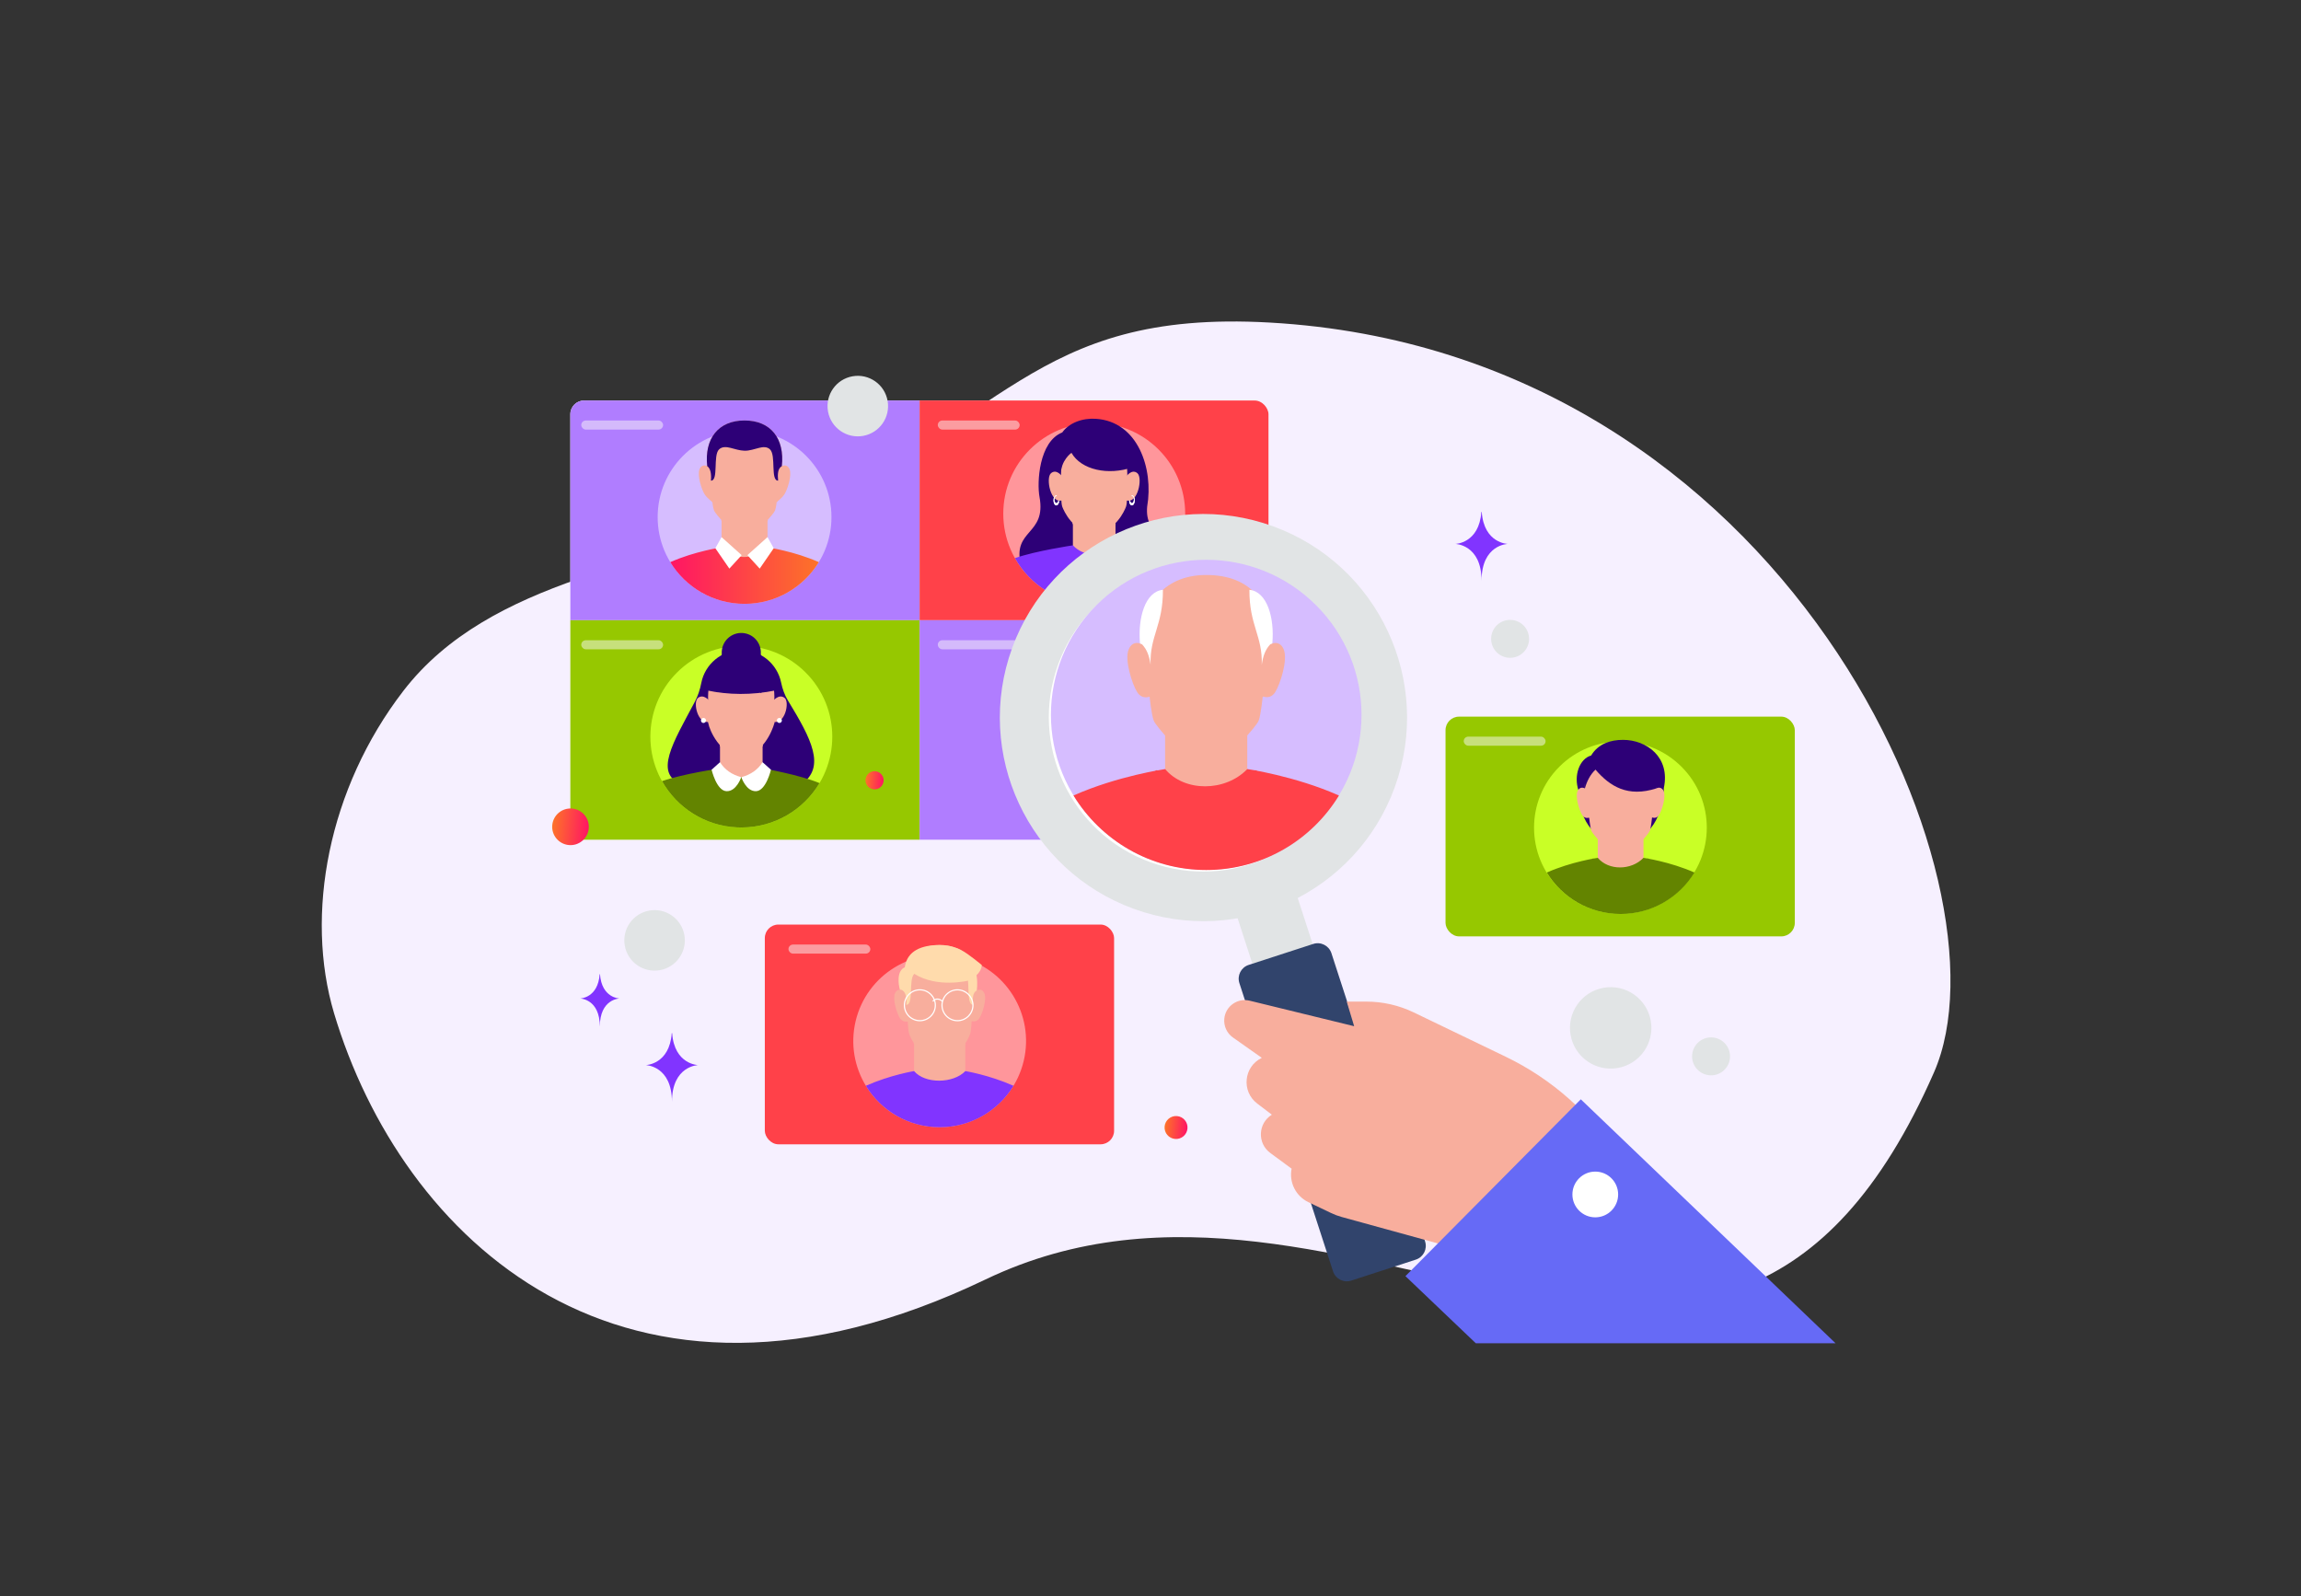 <svg width="702" height="487" viewBox="0 0 702 487" fill="none" xmlns="http://www.w3.org/2000/svg">
<rect x="0" y="0" width="702" height="487" fill="#333333" stroke="none"/>
<g clip-path="url(#clip0_599_6701)">
<path d="M590.03 327.162C615.243 269.695 545.35 107.344 387.408 98.408C313.95 94.253 306.72 130.429 239.857 156.576C200.004 172.158 149.586 176.325 123.063 210.77C100.162 240.499 92.912 278.972 101.926 309.154C122.203 377.032 189.595 443.606 300.63 390.354C411.665 337.101 524.986 475.365 590.03 327.162Z" fill="#F6F0FF"/>
<g clip-path="url(#clip1_599_6701)">
<rect x="174" y="122.189" width="213" height="134" rx="4.195" fill="white"/>
<rect x="174" y="122.189" width="106.556" height="67.036" fill="#B07DFF"/>
<rect x="174" y="189.225" width="106.556" height="67.036" fill="#96C800"/>
<rect x="280.557" y="122.189" width="106.556" height="67.036" fill="#FF4149"/>
<rect x="280.557" y="189.225" width="106.556" height="67.036" fill="#B07DFF"/>
<g clip-path="url(#clip2_599_6701)">
<path d="M227.155 184.225C241.799 184.225 253.67 172.374 253.67 157.756C253.67 143.138 241.799 131.287 227.155 131.287C212.512 131.287 200.641 143.138 200.641 157.756C200.641 172.374 212.512 184.225 227.155 184.225Z" fill="#D6BDFF"/>
<path d="M234.162 154.27H220.135V170.088H234.162V154.27Z" fill="#F8AE9D"/>
<path d="M240.886 143.161C240.112 141.312 238.53 142.222 238.53 142.222C239.447 133.824 235.167 128.281 227.149 128.281C219.131 128.281 214.851 133.824 215.763 142.222C215.763 142.222 214.182 141.317 213.407 143.161C212.633 145.006 214.049 149.34 214.923 150.72C215.797 152.095 217.345 153.138 217.345 153.138C217.345 153.138 217.445 154.684 217.849 155.755C218.252 156.832 222.827 161.773 224.171 162.527C225.933 163.565 228.536 163.565 230.118 162.527C231.462 161.773 236.041 156.832 236.44 155.755C236.844 154.679 236.944 153.138 236.944 153.138C236.944 153.138 238.492 152.095 239.366 150.72C240.24 149.344 241.656 145.01 240.882 143.161H240.886Z" fill="#F8AE9D"/>
<path d="M227.221 163.472C226.119 163.472 224.993 163.207 224.086 162.676C223.274 162.22 221.398 160.347 220.006 158.802L220.272 158.564C221.692 160.139 223.521 161.95 224.267 162.367C225.972 163.368 228.504 163.373 230.028 162.372C230.788 161.945 232.617 160.134 234.033 158.564L234.299 158.802C232.902 160.347 231.031 162.216 230.214 162.676C229.406 163.207 228.328 163.472 227.221 163.472Z" fill="#F8AE9D"/>
<path d="M217.08 149.507L216.727 149.551L217.171 153.151L217.525 153.107L217.08 149.507Z" fill="#F8AE9D"/>
<path d="M237.196 149.513L236.795 153.113L237.149 153.153L237.55 149.552L237.196 149.513Z" fill="#F8AE9D"/>
<path d="M214.446 147.311C214.37 147.041 213.743 144.632 214.612 143.973C214.902 143.788 215.135 143.807 215.282 143.854C215.724 143.997 215.947 144.547 215.971 144.608L215.638 144.736C215.591 144.613 215.41 144.272 215.173 144.196C215.063 144.158 214.945 144.186 214.816 144.267C214.318 144.646 214.531 146.282 214.788 147.221L214.446 147.316V147.311Z" fill="#F8AE9D"/>
<path d="M239.859 147.312L239.517 147.217C239.773 146.279 239.992 144.643 239.479 144.259C239.36 144.183 239.241 144.159 239.132 144.192C238.847 144.287 238.666 144.728 238.666 144.733L238.334 144.605C238.358 144.543 238.581 143.998 239.023 143.851C239.17 143.803 239.407 143.784 239.683 143.965C240.562 144.628 239.935 147.037 239.859 147.308V147.312Z" fill="#F8AE9D"/>
<path d="M216.902 146.637C219.282 146.651 217.481 138.984 219.348 137.125C220.298 136.181 221.68 136.338 222.868 136.636C224.25 136.987 225.68 137.466 227.138 137.504C228.682 137.547 230.15 136.978 231.632 136.622C232.781 136.342 234.03 136.219 234.942 137.125C236.809 138.979 235.009 146.646 237.389 146.637C237.223 144.863 237.218 142.924 238.524 142.222C239.446 133.824 235.166 128.281 227.148 128.281C219.13 128.281 214.85 133.824 215.762 142.222C216.821 142.91 217.063 144.783 216.897 146.637H216.902Z" fill="#2D0077"/>
<path d="M249.812 171.501C242.326 168.167 234.166 166.986 234.166 166.986C230.423 170.884 223.445 170.936 220.139 166.986C220.139 166.986 211.978 168.167 204.492 171.501C209.147 179.125 217.555 184.223 227.155 184.223C236.755 184.223 245.162 179.13 249.817 171.501H249.812Z" fill="url(#paint0_linear_599_6701)"/>
<path d="M218.238 167.256L220.134 163.861L226.271 169.362L222.518 173.468L218.238 167.256Z" fill="white"/>
<path d="M236.052 167.256L234.157 163.861L228.02 169.362L231.777 173.468L236.052 167.256Z" fill="white"/>
</g>
<rect opacity="0.5" x="177.33" y="128.285" width="24.974" height="2.77" rx="1.385" fill="#F8F8F8"/>
<rect opacity="0.5" x="177.33" y="195.32" width="24.974" height="2.77" rx="1.385" fill="#F8F8F8"/>
<rect opacity="0.5" x="286.107" y="128.285" width="24.974" height="2.77" rx="1.385" fill="#F8F8F8"/>
<rect opacity="0.5" x="286.107" y="195.32" width="24.974" height="2.77" rx="1.385" fill="#F8F8F8"/>
<g clip-path="url(#clip3_599_6701)">
<path d="M333.833 184.412C349.158 184.412 361.582 172.009 361.582 156.711C361.582 141.412 349.158 129.01 333.833 129.01C318.508 129.01 306.084 141.412 306.084 156.711C306.084 172.009 318.508 184.412 333.833 184.412Z" fill="#FF969B"/>
<path d="M349.993 154.49C351.956 143.086 347.254 128.591 334.314 127.762C330.188 127.499 326.156 129.012 324.073 131.935C316.935 134.744 316.333 147.26 317.133 151.567C319.321 163.378 308.777 161.343 311.451 172.43L333.489 171.219H334.334L355.978 171.497C357.803 163.135 349.098 163.696 349.988 154.495L349.993 154.49Z" fill="#2D0077"/>
<path d="M340.324 153.064H327.324V169.619H340.324V153.064Z" fill="#F8AE9D"/>
<path d="M357.683 170.872C351.563 168.306 340.403 166.371 340.403 166.371C336.118 169.974 330.699 169.949 327.329 166.371C327.329 166.371 316.024 168.043 309.646 170.272C314.205 178.356 322.706 183.929 332.554 184.375C332.996 184.39 333.433 184.405 333.881 184.405C344.007 184.39 352.856 178.961 357.688 170.867L357.683 170.872Z" fill="#8134FF"/>
<path d="M345.33 151.066C344.848 151.066 344.455 151.766 344.455 152.625C344.455 153.483 344.848 154.183 345.33 154.183C345.812 154.183 346.205 153.483 346.205 152.625C346.205 151.766 345.812 151.066 345.33 151.066ZM345.33 153.503C344.997 153.503 344.728 153.022 344.728 152.431C344.728 151.841 344.997 151.359 345.33 151.359C345.663 151.359 345.932 151.841 345.932 152.431C345.932 153.022 345.663 153.503 345.33 153.503Z" fill="white"/>
<path d="M321.4 152.625C321.4 153.483 321.793 154.183 322.275 154.183C322.758 154.183 323.15 153.483 323.15 152.625C323.15 151.766 322.758 151.066 322.275 151.066C321.793 151.066 321.4 151.766 321.4 152.625ZM321.674 152.426C321.674 151.836 321.942 151.354 322.275 151.354C322.608 151.354 322.877 151.836 322.877 152.426C322.877 153.017 322.608 153.498 322.275 153.498C321.942 153.498 321.674 153.017 321.674 152.426Z" fill="white"/>
<path d="M333.811 133.018C325.43 133.028 323.526 139.29 323.7 145.598C323.7 150.143 323.67 153.498 324.093 154.62C324.515 155.741 327.453 162.505 333.806 162.52C340.16 162.51 343.098 155.746 343.52 154.62C343.943 153.493 343.918 150.143 343.918 145.598C344.092 139.29 342.188 133.028 333.806 133.018H333.811Z" fill="#F8AE9D"/>
<path d="M333.812 162.708C331.322 162.708 329.075 161.69 327.131 159.705L327.399 159.447C329.268 161.363 331.426 162.335 333.812 162.34C336.158 162.34 338.286 161.393 340.135 159.542L340.399 159.805C338.48 161.73 336.263 162.708 333.812 162.713V162.708Z" fill="#F8AE9D"/>
<path d="M324.069 145.384C324.069 145.384 322.383 142.908 320.653 144.357C318.923 145.806 320.609 154.024 324.069 152.575C327.529 151.126 324.069 145.384 324.069 145.384Z" fill="#F8AE9D"/>
<path d="M343.587 145.384C343.587 145.384 345.272 142.908 347.002 144.357C348.732 145.806 347.046 154.024 343.587 152.575C340.127 151.126 343.587 145.384 343.587 145.384Z" fill="#F8AE9D"/>
<path d="M323.79 150L323.418 150.027L323.615 152.685L323.987 152.657L323.79 150Z" fill="#F8AE9D"/>
<path d="M343.868 149.713L343.648 152.652L344.02 152.68L344.24 149.74L343.868 149.713Z" fill="#F8AE9D"/>
<path d="M321.514 148.61C321.117 147.29 321.112 146.372 321.504 145.886C321.793 145.523 322.195 145.543 322.21 145.543L322.185 145.915C322.185 145.915 321.957 145.905 321.788 146.124C321.619 146.342 321.4 146.948 321.867 148.506L321.509 148.615L321.514 148.61Z" fill="#F8AE9D"/>
<path d="M346.28 148.609L345.922 148.5C346.389 146.942 346.176 146.341 346.002 146.118C345.833 145.9 345.614 145.91 345.604 145.91L345.584 145.537C345.584 145.537 345.997 145.513 346.29 145.88C346.683 146.371 346.678 147.289 346.28 148.604V148.609Z" fill="#F8AE9D"/>
<path d="M323.017 153.031C322.957 153.031 322.893 153.021 322.838 153.011C322.823 153.011 322.808 152.996 322.798 152.986C322.694 153.294 322.505 153.502 322.286 153.502C321.953 153.502 321.685 153.021 321.685 152.43C321.685 151.84 321.953 151.363 322.281 151.358C322.48 151.334 322.43 151.061 322.281 151.071C321.799 151.071 321.406 151.77 321.406 152.629C321.406 153.487 321.799 154.187 322.281 154.187C322.684 154.187 323.022 153.696 323.126 153.036C323.091 153.036 323.057 153.036 323.017 153.036V153.031Z" fill="white"/>
<path d="M345.336 151.066C345.187 151.062 345.137 151.334 345.336 151.354C345.669 151.354 345.933 151.836 345.933 152.426C345.933 153.017 345.664 153.498 345.331 153.498C345.147 153.498 344.983 153.344 344.874 153.106C344.844 153.131 344.814 153.156 344.779 153.181C344.705 153.225 344.63 153.27 344.551 153.315C344.695 153.826 344.988 154.183 345.331 154.183C345.813 154.183 346.206 153.483 346.206 152.625C346.206 151.766 345.818 151.071 345.331 151.066H345.336Z" fill="white"/>
<path d="M323.646 144.878C323.566 140.447 326.882 138.144 326.882 138.144C329.865 143.365 338.087 145.136 345.599 142.546C345.599 142.546 344.868 130.006 333.136 130.74C321.404 131.474 323.651 144.873 323.651 144.873L323.646 144.878Z" fill="#2D0077"/>
</g>
<g clip-path="url(#clip4_599_6701)">
<path d="M245.79 244.339C256.627 233.522 256.627 215.982 245.79 205.164C234.954 194.347 217.384 194.347 206.547 205.164C195.711 215.982 195.711 233.522 206.547 244.339C217.384 255.157 234.954 255.157 245.79 244.339Z" fill="#C9FF26"/>
<path d="M244.325 239.376C252.159 234.071 247.486 225.367 240.388 213.71C239.363 212.028 238.707 210.157 238.31 208.226C237.151 202.579 232.145 198.326 226.145 198.326C220.145 198.326 215.055 202.644 213.951 208.365C213.568 210.355 212.937 212.291 211.987 214.082C205.46 226.409 199.072 236.344 208.398 239.381H244.325V239.376Z" fill="#2D0077"/>
<path d="M232.658 221.104H219.658V237.659H232.658V221.104Z" fill="#F8AE9D"/>
<path d="M250.017 238.913C243.897 236.348 232.737 234.412 232.737 234.412C228.452 238.015 223.033 237.99 219.663 234.412C219.663 234.412 208.358 236.084 201.98 238.313C206.539 246.397 215.04 251.97 224.888 252.416C225.33 252.431 225.767 252.446 226.215 252.446C236.341 252.431 245.19 247.002 250.022 238.908L250.017 238.913Z" fill="#638400"/>
<path d="M219.658 232.532L217.098 234.825C217.098 234.825 218.594 241.256 221.646 241.376C224.699 241.495 226.145 237.098 226.145 237.098C223.227 236.319 221.07 234.795 219.663 232.527L219.658 232.532Z" fill="white"/>
<path d="M232.651 232.532L235.212 234.825C235.212 234.825 233.715 241.256 230.663 241.376C227.611 241.495 226.164 237.098 226.164 237.098C229.082 236.319 231.24 234.795 232.646 232.527L232.651 232.532Z" fill="white"/>
<path d="M232.045 200.015C232.573 196.768 230.364 193.709 227.112 193.182C223.86 192.655 220.796 194.86 220.268 198.106C219.74 201.353 221.949 204.412 225.201 204.939C228.453 205.465 231.517 203.261 232.045 200.015Z" fill="#2D0077"/>
<path d="M226.14 201.057C217.758 201.067 215.854 207.329 216.028 213.637C216.028 218.182 215.705 219.656 216.128 220.783C216.361 222.386 219.622 230.559 226.135 230.559C232.647 230.559 235.63 222.817 236.206 220.783C236.629 219.656 236.246 218.182 236.246 213.637C236.42 207.329 234.516 201.067 226.135 201.057H226.14Z" fill="#F8AE9D"/>
<path d="M226.141 230.742C223.7 230.742 221.473 229.64 219.52 227.467L219.798 227.219C221.677 229.308 223.815 230.37 226.141 230.37C228.468 230.37 230.67 229.313 232.519 227.229L232.798 227.477C230.874 229.645 228.637 230.742 226.141 230.742Z" fill="#F8AE9D"/>
<path d="M216.397 213.786C216.397 213.786 214.712 211.617 212.982 212.887C211.252 214.158 212.937 221.358 216.397 220.093C219.857 218.823 216.397 213.791 216.397 213.791V213.786Z" fill="#F8AE9D"/>
<path d="M235.915 213.786C235.915 213.786 237.6 211.617 239.33 212.887C241.06 214.158 239.375 221.358 235.915 220.093C232.455 218.823 235.915 213.791 235.915 213.791V213.786Z" fill="#F8AE9D"/>
<path d="M215.746 217.115L215.377 217.166L215.81 220.262L216.179 220.211L215.746 217.115Z" fill="#F8AE9D"/>
<path d="M236.505 217.119L236.217 220.217L236.588 220.251L236.876 217.153L236.505 217.119Z" fill="#F8AE9D"/>
<path d="M213.846 216.625C213.463 215.514 213.443 214.715 213.786 214.263C214.079 213.876 214.517 213.901 214.532 213.901L214.512 214.273C214.512 214.273 214.248 214.268 214.074 214.496C213.895 214.739 213.771 215.28 214.194 216.506L213.841 216.625H213.846Z" fill="#F8AE9D"/>
<path d="M238.603 216.625L238.25 216.506C238.673 215.275 238.543 214.729 238.364 214.491C238.195 214.268 237.937 214.273 237.932 214.273L237.912 213.901C237.912 213.901 238.369 213.881 238.658 214.263C239.001 214.714 238.981 215.508 238.598 216.625H238.603Z" fill="#F8AE9D"/>
<path d="M238.543 219.797C238.543 220.223 238.195 220.566 237.772 220.566C237.35 220.566 237.002 220.218 237.002 219.797C237.002 219.375 237.35 219.027 237.772 219.027C238.195 219.027 238.543 219.375 238.543 219.797Z" fill="white"/>
<path d="M215.391 219.797C215.391 220.223 215.043 220.566 214.62 220.566C214.198 220.566 213.85 220.218 213.85 219.797C213.85 219.375 214.198 219.027 214.62 219.027C215.043 219.027 215.391 219.375 215.391 219.797Z" fill="white"/>
<path d="M215.615 210.612C222.262 212.017 229.266 212.121 236.698 210.612C236.698 210.612 236.837 200.37 226.437 200.027C216.038 199.69 215.615 210.612 215.615 210.612Z" fill="#2D0077"/>
<path d="M231.971 199.985C228.099 198.477 224.177 198.477 220.304 199.985L220.17 199.638C224.132 198.089 228.149 198.089 232.111 199.638L231.976 199.985H231.971Z" fill="#2D0077"/>
<path d="M237.013 210.472C236.734 207.569 235.715 205.028 233.98 202.914L234.269 202.676C236.048 204.849 237.097 207.46 237.381 210.437L237.008 210.472H237.013Z" fill="#2D0077"/>
<path d="M215.574 210.472L215.201 210.437C215.485 207.46 216.533 204.849 218.313 202.676L218.601 202.914C216.867 205.028 215.847 207.574 215.569 210.472H215.574Z" fill="#2D0077"/>
<path d="M218.947 211.186L218.574 211.156C218.708 209.528 219.042 207.876 219.568 206.248L219.921 206.362C219.404 207.96 219.071 209.583 218.942 211.186H218.947Z" fill="#2D0077"/>
<path d="M232.309 211.351L231.936 211.336C231.976 210.235 231.797 208.93 231.414 207.446L231.777 207.352C232.17 208.865 232.354 210.21 232.314 211.346L232.309 211.351Z" fill="#2D0077"/>
<path d="M231.047 206.211C230.774 205.357 230.535 204.791 230.535 204.786L230.878 204.643C230.878 204.643 231.122 205.228 231.4 206.097L231.047 206.211Z" fill="#2D0077"/>
</g>
<path d="M353.101 241.704C363.392 231.431 363.392 214.776 353.101 204.503C342.811 194.23 326.127 194.23 315.836 204.503C305.545 214.776 305.545 231.431 315.836 241.704C326.126 251.977 342.811 251.977 353.101 241.704Z" fill="#D6BDFF"/>
<path d="M341.43 219.664H327.49V235.385H341.43V219.664Z" fill="#F8AE9D"/>
<path d="M356.983 236.793C349.543 233.48 341.433 232.307 341.433 232.307C337.713 236.18 330.779 236.232 327.493 232.307C327.493 232.307 319.383 233.48 311.943 236.793C316.57 244.371 324.925 249.437 334.466 249.437C344.006 249.437 352.362 244.375 356.988 236.793H356.983Z" fill="#FF4149"/>
<path d="M334.262 237.01C334.219 237.01 334.172 237.01 334.13 237.01C330.528 236.972 327.492 235.389 325.793 232.66L326.095 232.472C327.724 235.092 330.655 236.614 334.134 236.651C334.177 236.651 334.219 236.651 334.262 236.651C337.85 236.651 341.112 235.054 342.797 232.467L343.094 232.66C341.343 235.346 337.968 237.005 334.262 237.005V237.01Z" fill="#FF4149"/>
<path d="M347.626 212.019C346.885 210.251 345.37 211.118 345.37 211.118C345.686 204.186 342.146 199.375 334.465 199.375C326.785 199.375 323.287 205.148 323.56 211.118C323.56 211.118 322.045 210.251 321.304 212.019C320.563 213.786 321.918 217.937 322.753 219.257C323.589 220.576 324.859 220.02 324.859 220.02C324.859 220.02 325.17 223.055 325.557 224.083C325.944 225.11 330.325 229.846 331.614 230.567C333.304 231.561 335.792 231.561 337.312 230.567C338.6 229.841 342.981 225.11 343.368 224.083C343.755 223.055 344.058 219.964 344.058 219.964C344.058 219.964 345.332 220.576 346.172 219.257C347.008 217.937 348.363 213.79 347.622 212.019H347.626Z" fill="#F8AE9D"/>
<path d="M334.533 230.803C331.403 230.803 329.085 228.64 327.617 227.009L327.882 226.773C329.307 228.352 331.545 230.449 334.533 230.449C337.356 230.449 339.414 228.592 341.057 226.773L341.321 227.009C339.627 228.885 337.498 230.803 334.538 230.803H334.533Z" fill="#F8AE9D"/>
<path d="M324.83 218.099L324.479 218.139L324.691 220.035L325.043 219.996L324.83 218.099Z" fill="#F8AE9D"/>
<path d="M344.076 218.111L343.883 219.953L344.235 219.99L344.428 218.148L344.076 218.111Z" fill="#F8AE9D"/>
<path d="M322.291 215.993C322.22 215.734 321.616 213.424 322.452 212.788C322.73 212.604 322.957 212.628 323.098 212.67C323.523 212.807 323.74 213.335 323.759 213.396L323.429 213.523C323.381 213.406 323.212 213.08 322.985 213.01C322.881 212.977 322.773 213 322.65 213.08C322.173 213.443 322.381 215.003 322.626 215.903L322.286 215.997L322.291 215.993Z" fill="#F8AE9D"/>
<path d="M346.639 215.993L346.299 215.899C346.544 215.004 346.752 213.439 346.266 213.072C346.153 213.001 346.044 212.977 345.94 213.01C345.714 213.086 345.544 213.406 345.496 213.524L345.166 213.397C345.19 213.336 345.402 212.812 345.827 212.671C345.969 212.624 346.2 212.605 346.464 212.78C347.309 213.42 346.705 215.73 346.634 215.989L346.639 215.993Z" fill="#F8AE9D"/>
<path d="M323.561 211.12C324.434 212.044 324.812 213.142 325.024 214.617C324.863 209.702 327.153 207.939 327.12 201.889C324.103 202.2 322.843 206.662 323.23 210.988L323.561 211.125V211.12Z" fill="white"/>
<path d="M345.359 211.12C344.485 212.044 344.108 213.142 343.895 214.617C344.056 209.702 341.766 207.939 341.799 201.889C344.816 202.2 346.076 206.662 345.689 210.988L345.359 211.125V211.12Z" fill="white"/>
<path d="M352.545 308.739C362.835 298.466 362.835 281.811 352.545 271.538C342.254 261.265 325.57 261.265 315.279 271.538C304.989 281.811 304.989 298.466 315.279 308.739C325.57 319.012 342.254 319.012 352.545 308.739Z" fill="#C9FF26"/>
</g>
<path fill-rule="evenodd" clip-rule="evenodd" d="M345.917 277.274C313.685 265.542 297.065 229.905 308.795 197.677C320.525 165.449 356.164 148.832 388.396 160.564C420.628 172.295 437.248 207.932 425.518 240.161C413.788 272.389 378.149 289.005 345.917 277.274Z" fill="#E1E4E5"/>
<path fill-rule="evenodd" clip-rule="evenodd" d="M350.978 263.049C326.537 254.154 313.934 227.131 322.829 202.692C331.724 178.254 358.747 165.655 383.189 174.551C407.63 183.446 420.232 210.469 411.338 234.907C402.443 259.346 375.419 271.945 350.978 263.049Z" fill="white"/>
<path d="M376.578 277.066C374.927 271.986 377.707 266.529 382.787 264.878C387.868 263.228 393.325 266.008 394.976 271.089L402.525 294.325L384.127 300.302L376.578 277.066Z" fill="#E1E4E5"/>
<path d="M400.648 287.976L380.948 294.377C378.634 295.129 377.367 297.614 378.119 299.929L406.689 387.858C407.441 390.173 409.927 391.439 412.242 390.687L431.941 384.287C434.256 383.535 435.522 381.049 434.77 378.734L406.2 290.805C405.448 288.49 402.962 287.224 400.648 287.976Z" fill="#31446C"/>
<path fill-rule="evenodd" clip-rule="evenodd" d="M500.598 363.628L493.756 352.9C485.357 339.735 473.456 329.17 459.387 322.393L431.326 308.875C426.803 306.696 421.847 305.565 416.826 305.565H410.871L413.134 313.075L381.248 305.287C377.538 304.381 373.886 306.971 373.514 310.772C373.406 311.875 373.593 312.988 374.054 313.996C374.516 315.004 375.236 315.871 376.142 316.51L384.957 322.727C379.435 325.387 378.669 332.942 383.545 336.657L388.024 340.069C383.772 342.698 383.526 348.792 387.552 351.755L394.05 356.537C393.648 358.568 393.934 360.676 394.862 362.527C395.791 364.378 397.308 365.868 399.177 366.761L406.124 370.082C407.153 370.574 408.224 370.974 409.323 371.276L441.453 380.11L477.308 404.148L500.598 363.628Z" fill="#F8AE9D"/>
<path fill-rule="evenodd" clip-rule="evenodd" d="M560.001 409.8L482.281 335.379L428.775 389.324L450.244 409.8H560.001Z" fill="#666AF6"/>
<path d="M486.693 371.383C482.84 371.383 479.717 368.259 479.717 364.406C479.717 360.553 482.84 357.43 486.693 357.43C490.546 357.43 493.67 360.553 493.67 364.406C493.67 368.259 490.546 371.383 486.693 371.383Z" fill="white"/>
<rect x="233.336" y="282.066" width="106.556" height="67.036" rx="4.12" fill="#FF4149"/>
<rect opacity="0.5" x="240.551" y="288.162" width="24.974" height="2.77" rx="1.385" fill="#F8F8F8"/>
<path d="M312.326 323.63C315.669 309.491 306.897 295.323 292.733 291.986C278.569 288.649 264.376 297.405 261.033 311.545C257.691 325.684 266.463 339.852 280.627 343.189C294.79 346.526 308.983 337.769 312.326 323.63Z" fill="#FF969B"/>
<path d="M294.494 314.129H278.873V329.85H294.494V314.129Z" fill="#F8AE9D"/>
<path d="M300.338 303.092C299.568 301.255 297.996 302.159 297.996 302.159C298.903 293.814 294.654 288.305 286.686 288.305C278.717 288.305 274.464 293.814 275.37 302.159C275.37 302.159 273.798 301.259 273.029 303.092C272.259 304.93 273.666 309.233 274.535 310.604C275.403 311.971 276.942 311.65 276.942 311.65C276.942 311.65 277.041 314.544 277.443 315.614C277.844 316.683 280.639 323.116 286.681 323.116C292.724 323.116 295.518 316.683 295.919 315.614C296.321 314.544 296.42 311.533 296.42 311.533C296.42 311.533 297.959 311.975 298.827 310.604C299.696 309.238 301.103 304.93 300.333 303.092H300.338Z" fill="#F8AE9D"/>
<path d="M286.685 323.284C282.885 323.284 279.373 319.213 278.707 318.397L278.981 318.176C279.628 318.972 283.045 322.931 286.685 322.931C290.325 322.931 293.723 319.029 294.361 318.246L294.635 318.468C293.978 319.274 290.513 323.284 286.685 323.284Z" fill="#F8AE9D"/>
<path d="M276.974 309.406L276.621 309.43L276.77 311.654L277.123 311.63L276.974 309.406Z" fill="#F8AE9D"/>
<path d="M295.813 309.415L295.645 311.52L295.997 311.548L296.166 309.443L295.813 309.415Z" fill="#F8AE9D"/>
<path d="M274.076 307.236C273.566 305.276 273.646 304.074 274.326 303.447L274.567 303.706C274 304.23 273.948 305.351 274.42 307.147L274.076 307.236Z" fill="#F8AE9D"/>
<path d="M298.757 307.236L298.412 307.147C298.879 305.351 298.832 304.225 298.266 303.706L298.506 303.447C299.191 304.074 299.271 305.276 298.757 307.236Z" fill="#F8AE9D"/>
<path d="M299.526 294.393C296.576 292.013 293.63 289.643 291.35 289.063C289.981 288.569 288.423 288.305 286.686 288.305C281.267 288.305 276.74 289.968 276.041 295.1C273.572 296.142 274.025 300.161 274.549 301.938C274.549 301.938 274.969 301.928 275.371 302.159C276.423 302.843 276.664 304.704 276.499 306.547C278.864 306.561 277.075 298.941 278.93 297.093C285.954 301.509 295.325 299.181 295.325 299.181C295.589 302.056 295.202 306.551 296.864 306.547C296.698 304.784 296.694 302.857 297.992 302.159C298.171 300.486 298.143 298.931 297.926 297.513C298.747 296.745 299.46 295.708 299.521 294.393H299.526Z" fill="#FFDBAC"/>
<path d="M280.638 311.571C277.937 311.571 275.742 309.379 275.742 306.684C275.742 303.988 277.937 301.797 280.638 301.797C283.338 301.797 285.533 303.988 285.533 306.684C285.533 309.379 283.338 311.571 280.638 311.571ZM280.638 302.146C278.131 302.146 276.096 304.181 276.096 306.679C276.096 309.177 278.136 311.212 280.638 311.212C283.139 311.212 285.179 309.177 285.179 306.679C285.179 304.181 283.139 302.146 280.638 302.146Z" fill="white"/>
<path d="M292.112 311.571C289.412 311.571 287.217 309.379 287.217 306.684C287.217 303.988 289.412 301.797 292.112 301.797C294.812 301.797 297.007 303.988 297.007 306.684C297.007 309.379 294.812 311.571 292.112 311.571ZM292.112 302.146C289.605 302.146 287.571 304.181 287.571 306.679C287.571 309.177 289.61 311.212 292.112 311.212C294.614 311.212 296.653 309.177 296.653 306.679C296.653 304.181 294.614 302.146 292.112 302.146Z" fill="white"/>
<path d="M287.425 305.624C286.925 305.162 286.349 304.932 285.806 304.983C285.372 305.026 285.003 305.238 284.734 305.601L284.451 305.389C284.777 304.95 285.244 304.682 285.773 304.63C286.415 304.569 287.09 304.828 287.666 305.36L287.425 305.62V305.624Z" fill="white"/>
<path d="M309.204 331.252C301.764 327.939 294.513 326.766 294.513 326.766C290.793 330.639 282.164 330.696 278.874 326.766C278.874 326.766 271.604 327.939 264.164 331.252C268.79 338.83 277.146 343.895 286.686 343.895C296.227 343.895 304.582 338.834 309.209 331.252H309.204Z" fill="#8134FF"/>
<rect x="441.008" y="218.635" width="106.556" height="67.036" rx="4.12" fill="#96C800"/>
<rect opacity="0.5" x="446.559" y="224.73" width="24.974" height="2.77" rx="1.385" fill="#F8F8F8"/>
<path d="M512.998 271.112C523.289 260.839 523.289 244.184 512.998 233.911C502.707 223.638 486.023 223.638 475.732 233.911C465.442 244.184 465.442 260.839 475.732 271.112C486.023 281.385 502.707 281.385 512.998 271.112Z" fill="#C9FF26"/>
<path d="M501.397 249.068H487.457V264.789H501.397V249.068Z" fill="#F8AE9D"/>
<path d="M516.952 266.195C509.512 262.882 501.402 261.709 501.402 261.709C497.682 265.583 490.748 265.634 487.462 261.709C487.462 261.709 479.352 262.882 471.912 266.195C476.538 273.773 484.894 278.839 494.434 278.839C503.975 278.839 512.33 273.778 516.957 266.195H516.952Z" fill="#638400"/>
<path d="M494.231 266.412C494.188 266.412 494.141 266.412 494.098 266.412C490.497 266.374 487.461 264.791 485.762 262.062L486.064 261.874C487.692 264.494 490.624 266.016 494.103 266.054C494.146 266.054 494.188 266.054 494.231 266.054C497.818 266.054 501.08 264.456 502.766 261.869L503.063 262.062C501.312 264.748 497.936 266.407 494.231 266.407V266.412Z" fill="#638400"/>
<path d="M507.606 240.401C507.606 247.668 503.607 257.107 494.761 256.928C485.244 256.928 481.628 248.549 481.628 241.282C479.962 236.56 481.963 231.433 485.433 230.491C487.604 226.876 491.371 225.717 495.157 225.717C502.437 225.717 509.621 231.061 507.606 240.406V240.401Z" fill="#2D0077"/>
<path d="M507.587 241.417C506.846 239.65 505.331 240.517 505.331 240.517C505.647 233.585 502.107 228.773 494.426 228.773C486.746 228.773 483.248 234.546 483.521 240.517C483.521 240.517 482.006 239.65 481.265 241.417C480.524 243.184 481.879 247.336 482.714 248.655C483.554 249.975 484.82 249.419 484.82 249.419C484.82 249.419 485.131 252.454 485.518 253.481C485.905 254.508 490.286 259.244 491.575 259.965C493.265 260.96 495.753 260.96 497.273 259.965C498.561 259.24 502.942 254.508 503.329 253.481C503.716 252.454 504.018 249.362 504.018 249.362C504.018 249.362 505.293 249.975 506.133 248.655C506.969 247.336 508.324 243.189 507.583 241.417H507.587Z" fill="#F8AE9D"/>
<path d="M494.494 260.203C491.364 260.203 489.046 258.04 487.578 256.409L487.842 256.174C489.268 257.753 491.506 259.85 494.494 259.85C497.317 259.85 499.375 257.993 501.018 256.174L501.282 256.409C499.587 258.285 497.458 260.203 494.499 260.203H494.494Z" fill="#F8AE9D"/>
<path d="M484.787 247.504L484.436 247.543L484.649 249.44L485.001 249.4L484.787 247.504Z" fill="#F8AE9D"/>
<path d="M504.053 247.508L503.859 249.35L504.211 249.386L504.405 247.544L504.053 247.508Z" fill="#F8AE9D"/>
<path d="M482.25 245.396C482.179 245.137 481.575 242.828 482.411 242.191C482.689 242.012 482.916 242.026 483.062 242.074C483.487 242.21 483.699 242.738 483.723 242.799L483.392 242.927C483.345 242.809 483.175 242.484 482.949 242.413C482.845 242.38 482.736 242.403 482.614 242.484C482.137 242.846 482.344 244.406 482.59 245.306L482.25 245.401V245.396Z" fill="#F8AE9D"/>
<path d="M506.606 245.396L506.266 245.302C506.511 244.406 506.719 242.842 506.233 242.474C506.119 242.403 506.011 242.38 505.907 242.413C505.68 242.483 505.51 242.809 505.463 242.926L505.133 242.799C505.156 242.738 505.369 242.215 505.794 242.073C505.935 242.026 506.167 242.007 506.431 242.182C507.276 242.823 506.672 245.132 506.601 245.391L506.606 245.396Z" fill="#F8AE9D"/>
<path d="M483.52 240.519C484.176 238.257 485.181 236.287 486.758 234.798C491.191 239.953 496.652 243.313 505.329 240.519L505.999 238.323C505.999 238.323 504.951 233.667 504.951 233.497C504.951 233.327 501.519 230.137 501.519 230.137L497.054 228.309H492.456L488.793 229.341L485.559 232.069L483.52 236.16V240.519Z" fill="#2D0077"/>
<path d="M358.487 347.466C356.561 347.298 355.136 345.601 355.303 343.676C355.471 341.75 357.167 340.324 359.093 340.492C361.019 340.659 362.444 342.356 362.277 344.282C362.11 346.208 360.413 347.633 358.487 347.466Z" fill="url(#paint1_linear_599_6701)"/>
<path d="M173.568 257.81C170.493 257.543 168.217 254.833 168.484 251.758C168.751 248.683 171.461 246.407 174.536 246.674C177.611 246.942 179.887 249.651 179.62 252.726C179.352 255.801 176.643 258.077 173.568 257.81Z" fill="url(#paint2_linear_599_6701)"/>
<path d="M266.569 240.809C265.046 240.677 263.919 239.335 264.051 237.813C264.184 236.29 265.525 235.163 267.048 235.296C268.57 235.428 269.697 236.769 269.565 238.292C269.433 239.814 268.091 240.941 266.569 240.809Z" fill="url(#paint3_linear_599_6701)"/>
<path d="M452.057 156.189H451.941C451.252 165.792 444 165.94 444 165.94C444 165.94 452 166.094 452 177.189C452 166.094 460 165.94 460 165.94C460 165.94 452.745 165.792 452.057 156.189Z" fill="#8134FF"/>
<path d="M205.057 315.189H204.941C204.252 324.792 197 324.94 197 324.94C197 324.94 205 325.094 205 336.189C205 325.094 213 324.94 213 324.94C213 324.94 205.745 324.792 205.057 315.189Z" fill="#8134FF"/>
<path d="M183.043 297.189H182.955C182.439 304.506 177 304.619 177 304.619C177 304.619 183 304.736 183 313.189C183 304.736 189 304.619 189 304.619C189 304.619 183.559 304.506 183.043 297.189Z" fill="#8134FF"/>
<path d="M208.793 285.282C209.681 290.303 206.331 295.094 201.309 295.982C196.288 296.871 191.497 293.52 190.608 288.499C189.72 283.477 193.071 278.686 198.092 277.798C203.114 276.91 207.905 280.26 208.793 285.282Z" fill="#E1E4E5"/>
<path d="M270.793 122.282C271.681 127.303 268.331 132.094 263.309 132.982C258.288 133.871 253.497 130.52 252.608 125.499C251.72 120.477 255.071 115.686 260.092 114.798C265.114 113.91 269.905 117.26 270.793 122.282Z" fill="#E1E4E5"/>
<path d="M503.629 311.422C504.824 318.178 500.316 324.624 493.56 325.819C486.805 327.014 480.359 322.506 479.164 315.75C477.969 308.994 482.477 302.549 489.233 301.354C495.988 300.159 502.434 304.666 503.629 311.422Z" fill="#E1E4E5"/>
<path d="M527.72 321.266C528.277 324.414 526.177 327.418 523.028 327.975C519.88 328.532 516.876 326.431 516.319 323.283C515.762 320.134 517.863 317.131 521.011 316.574C524.16 316.017 527.164 318.117 527.72 321.266Z" fill="#E1E4E5"/>
<path d="M466.41 193.891C466.967 197.039 464.866 200.043 461.718 200.6C458.569 201.157 455.565 199.056 455.008 195.908C454.452 192.759 456.552 189.756 459.701 189.199C462.849 188.642 465.853 190.742 466.41 193.891Z" fill="#E1E4E5"/>
<path d="M401.5 251.516C420.002 233.047 420.002 203.102 401.5 184.632C382.998 166.163 353.002 166.163 334.5 184.632C315.998 203.102 315.998 233.047 334.5 251.516C353.002 269.986 382.998 269.986 401.5 251.516Z" fill="#D6BDFF"/>
<path d="M380.52 211.898H355.457V240.163H380.52V211.898Z" fill="#F8AE9D"/>
<path d="M408.485 242.693C395.109 236.737 380.528 234.627 380.528 234.627C373.84 241.591 361.372 241.685 355.465 234.627C355.465 234.627 340.884 236.737 327.508 242.693C335.825 256.317 350.848 265.425 368.001 265.425C385.154 265.425 400.176 256.325 408.494 242.693H408.485Z" fill="#FF4149"/>
<path d="M367.636 243.086C367.56 243.086 367.475 243.086 367.399 243.086C360.923 243.018 355.466 240.171 352.41 235.265L352.953 234.926C355.881 239.637 361.152 242.374 367.407 242.442C367.484 242.442 367.56 242.442 367.636 242.442C374.087 242.442 379.951 239.569 382.981 234.918L383.516 235.265C380.367 240.095 374.299 243.077 367.636 243.077V243.086Z" fill="#FF4149"/>
<path d="M391.657 198.148C390.325 194.971 387.601 196.53 387.601 196.53C388.169 184.067 381.804 175.416 367.995 175.416C354.186 175.416 347.897 185.795 348.389 196.53C348.389 196.53 345.665 194.971 344.332 198.148C343 201.325 345.436 208.79 346.938 211.162C348.44 213.534 350.723 212.534 350.723 212.534C350.723 212.534 351.283 217.991 351.979 219.838C352.675 221.685 360.551 230.2 362.869 231.496C365.907 233.284 370.38 233.284 373.113 231.496C375.43 230.191 383.306 221.685 384.002 219.838C384.698 217.991 385.241 212.433 385.241 212.433C385.241 212.433 387.533 213.534 389.043 211.162C390.546 208.79 392.981 201.334 391.649 198.148H391.657Z" fill="#F8AE9D"/>
<path d="M368.114 231.926C362.487 231.926 358.319 228.037 355.68 225.105L356.155 224.682C358.718 227.52 362.741 231.29 368.114 231.29C373.189 231.29 376.889 227.952 379.843 224.682L380.318 225.105C377.271 228.477 373.444 231.926 368.122 231.926H368.114Z" fill="#F8AE9D"/>
<path d="M350.67 209.084L350.037 209.154L350.42 212.564L351.052 212.494L350.67 209.084Z" fill="#F8AE9D"/>
<path d="M385.275 209.104L384.928 212.416L385.561 212.482L385.908 209.171L385.275 209.104Z" fill="#F8AE9D"/>
<path d="M346.104 205.302C345.977 204.836 344.89 200.685 346.393 199.541C346.893 199.21 347.301 199.253 347.555 199.329C348.319 199.575 348.71 200.524 348.744 200.634L348.15 200.863C348.065 200.651 347.759 200.066 347.352 199.939C347.165 199.88 346.97 199.922 346.749 200.066C345.892 200.719 346.265 203.523 346.707 205.141L346.096 205.311L346.104 205.302Z" fill="#F8AE9D"/>
<path d="M389.882 205.301L389.271 205.132C389.713 203.522 390.086 200.709 389.212 200.048C389.008 199.921 388.813 199.879 388.626 199.938C388.219 200.073 387.913 200.65 387.828 200.861L387.234 200.633C387.277 200.523 387.659 199.582 388.423 199.328C388.677 199.243 389.093 199.209 389.568 199.523C391.088 200.675 390.001 204.827 389.874 205.293L389.882 205.301Z" fill="#F8AE9D"/>
<path d="M348.39 196.529C349.96 198.19 350.639 200.164 351.021 202.816C350.733 193.979 354.849 190.81 354.79 179.932C349.366 180.491 347.1 188.514 347.796 196.292L348.39 196.538V196.529Z" fill="white"/>
<path d="M387.576 196.529C386.006 198.19 385.327 200.164 384.945 202.816C385.233 193.979 381.117 190.81 381.176 179.932C386.6 180.491 388.866 188.514 388.17 196.292L387.576 196.538V196.529Z" fill="white"/>
</g>
<defs>
<linearGradient id="paint0_linear_599_6701" x1="204.492" y1="175.605" x2="249.817" y2="175.605" gradientUnits="userSpaceOnUse">
<stop stop-color="#FF1564"/>
<stop offset="1" stop-color="#FD7328"/>
</linearGradient>
<linearGradient id="paint1_linear_599_6701" x1="362.277" y1="344.282" x2="355.303" y2="343.676" gradientUnits="userSpaceOnUse">
<stop stop-color="#FF1564"/>
<stop offset="1" stop-color="#FD7328"/>
</linearGradient>
<linearGradient id="paint2_linear_599_6701" x1="179.62" y1="252.726" x2="168.484" y2="251.758" gradientUnits="userSpaceOnUse">
<stop stop-color="#FF1564"/>
<stop offset="1" stop-color="#FD7328"/>
</linearGradient>
<linearGradient id="paint3_linear_599_6701" x1="269.565" y1="238.292" x2="264.051" y2="237.813" gradientUnits="userSpaceOnUse">
<stop stop-color="#FF1564"/>
<stop offset="1" stop-color="#FD7328"/>
</linearGradient>
<clipPath id="clip0_599_6701">
<rect width="702" height="487" fill="white"/>
</clipPath>
<clipPath id="clip1_599_6701">
<rect x="174" y="122.189" width="213" height="134" rx="4.195" fill="white"/>
</clipPath>
<clipPath id="clip2_599_6701">
<rect width="53.03" height="55.939" fill="white" transform="translate(200.641 128.285)"/>
</clipPath>
<clipPath id="clip3_599_6701">
<rect width="55.498" height="56.682" fill="white" transform="translate(306.084 127.729)"/>
</clipPath>
<clipPath id="clip4_599_6701">
<rect width="55.498" height="59.347" fill="white" transform="translate(198.418 193.105)"/>
</clipPath>
</defs>
</svg>

